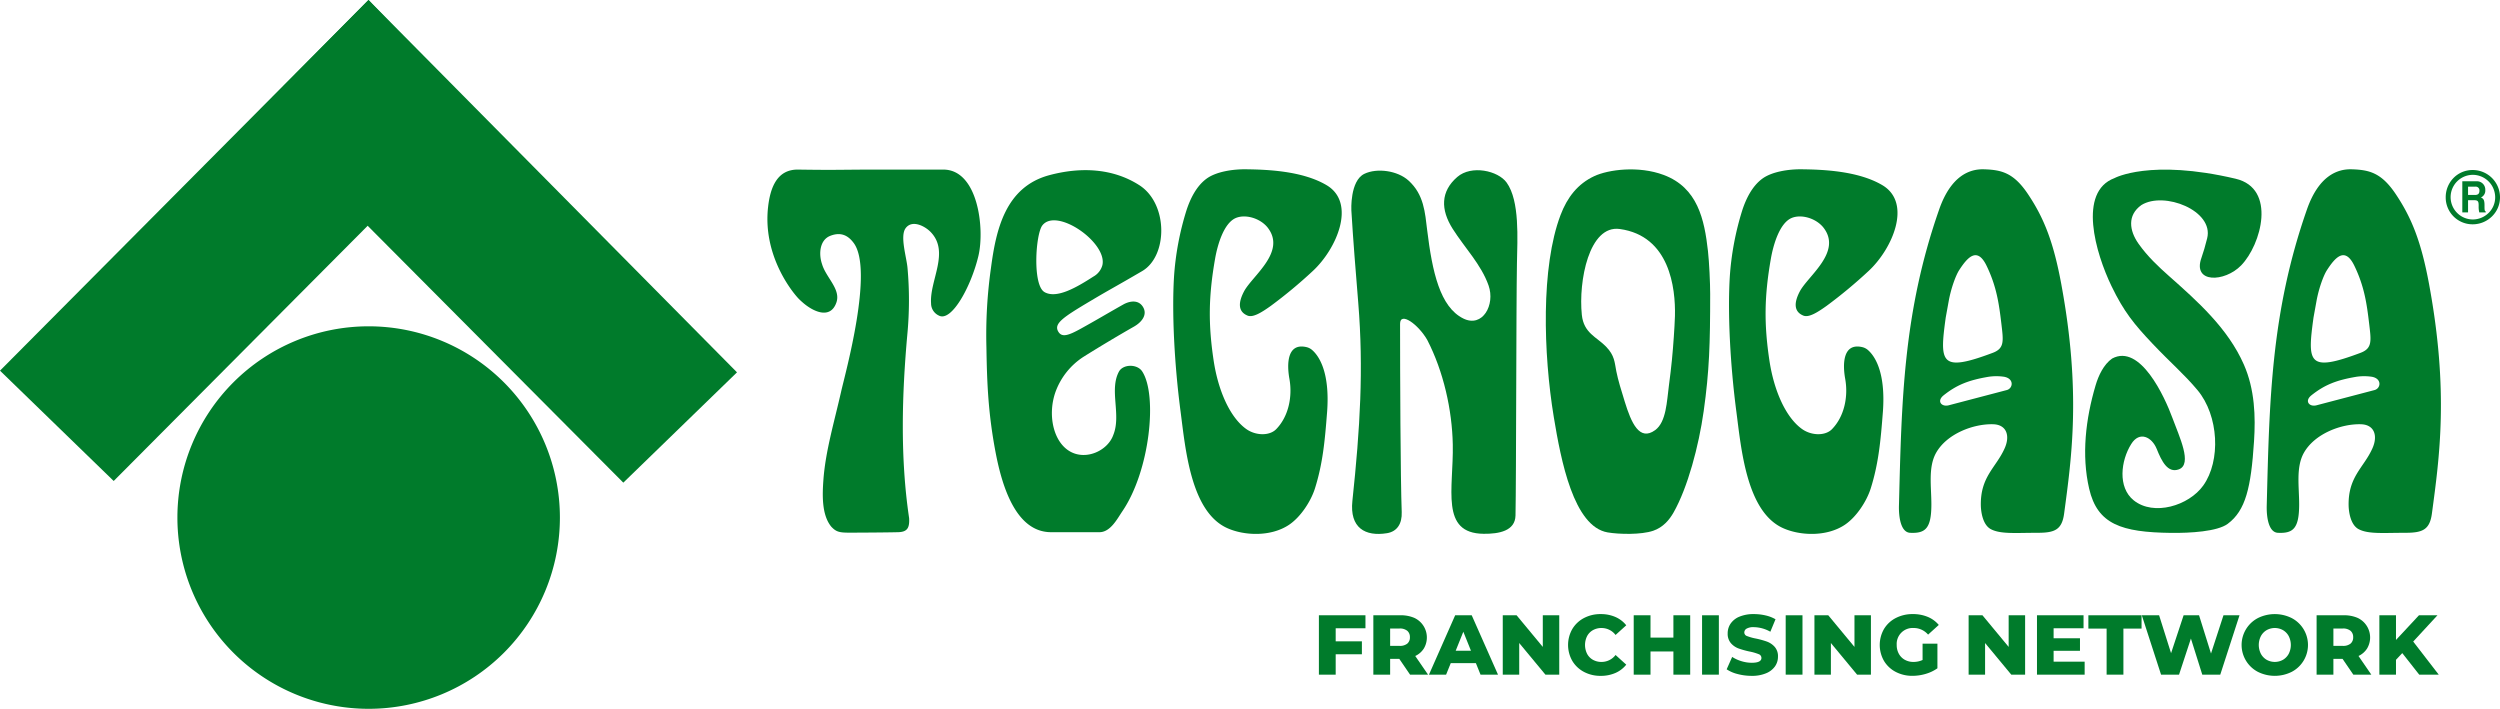 <svg xmlns="http://www.w3.org/2000/svg" xmlns:xlink="http://www.w3.org/1999/xlink" width="1136.814" height="322.313" viewBox="0 0 1136.814 322.313"><defs><clipPath id="a"><rect width="1136.814" height="322.313" fill="none"/></clipPath></defs><path d="M607.372,285.684v5.939h11.917v5.9H607.372v9.256h-7.637v-27h21.173v5.9Z" fill="#007b2b"/><g clip-path="url(#a)"><path d="M636.295,299.607H632.13v7.172h-7.637v-27h12.342A15.409,15.409,0,0,1,643.2,281a9.822,9.822,0,0,1,4.262,13.884,9.256,9.256,0,0,1-3.915,3.413l5.823,8.484h-8.176Zm3.625-12.766a5.268,5.268,0,0,0-3.548-1.041H632.13v7.9h4.242a5.337,5.337,0,0,0,3.548-1.021,3.62,3.62,0,0,0,1.2-2.912,3.68,3.68,0,0,0-1.2-2.931" fill="#007b2b"/><path d="M671.12,301.535H659.7l-2.121,5.245h-7.79l11.917-27h7.521l11.955,27h-7.945Zm-2.237-5.631-3.471-8.639-3.47,8.639Z" fill="#007b2b"/><path d="M709.031,279.784v27h-6.286l-11.917-14.385V306.78h-7.483v-27h6.287l11.917,14.385V279.784Z" fill="#007b2b"/><path d="M720.272,305.527a13.4,13.4,0,0,1-5.3-4.995,14.6,14.6,0,0,1,0-14.5,13.4,13.4,0,0,1,5.3-4.994,15.96,15.96,0,0,1,7.617-1.794,16.354,16.354,0,0,1,6.672,1.311,12.837,12.837,0,0,1,4.937,3.78l-4.86,4.4a8,8,0,0,0-6.363-3.162,7.852,7.852,0,0,0-3.915.964,6.679,6.679,0,0,0-2.66,2.719,9.057,9.057,0,0,0,0,8.06,6.685,6.685,0,0,0,2.66,2.719,7.862,7.862,0,0,0,3.915.964,8,8,0,0,0,6.363-3.162l4.86,4.4a12.834,12.834,0,0,1-4.937,3.779,16.354,16.354,0,0,1-6.672,1.312,15.982,15.982,0,0,1-7.617-1.793" fill="#007b2b"/><path d="M768.576,279.784v27h-7.637V296.252H750.527V306.78H742.89v-27h7.637v10.143h10.412V279.784Z" fill="#007b2b"/><rect width="7.637" height="26.996" transform="translate(773.974 279.784)" fill="#007b2b"/><path d="M790.172,306.51a15.663,15.663,0,0,1-5.015-2.16l2.507-5.631a16.2,16.2,0,0,0,4.2,1.929,16.016,16.016,0,0,0,4.705.732q4.4,0,4.4-2.2a1.82,1.82,0,0,0-1.254-1.716,23.086,23.086,0,0,0-4.03-1.177,38.285,38.285,0,0,1-5.09-1.407,8.568,8.568,0,0,1-3.51-2.41A6.515,6.515,0,0,1,785.62,288a7.749,7.749,0,0,1,1.35-4.455A9.041,9.041,0,0,1,791,280.4a16.578,16.578,0,0,1,6.576-1.158,23.212,23.212,0,0,1,5.244.6,16.038,16.038,0,0,1,4.551,1.755l-2.352,5.669a15.725,15.725,0,0,0-7.482-2.082,6.27,6.27,0,0,0-3.316.675,2.022,2.022,0,0,0-1.041,1.755,1.738,1.738,0,0,0,1.233,1.619,22.332,22.332,0,0,0,3.973,1.119,37.2,37.2,0,0,1,5.109,1.407,8.807,8.807,0,0,1,3.51,2.392,6.383,6.383,0,0,1,1.485,4.454,7.6,7.6,0,0,1-1.349,4.4,9.194,9.194,0,0,1-4.05,3.143,16.377,16.377,0,0,1-6.557,1.177,24.986,24.986,0,0,1-6.362-.81" fill="#007b2b"/><rect width="7.637" height="26.996" transform="translate(812 279.784)" fill="#007b2b"/><path d="M850.758,279.784v27h-6.286l-11.917-14.385V306.78h-7.483v-27h6.287l11.917,14.385V279.784Z" fill="#007b2b"/><path d="M874.245,292.7h6.749v11.184a17.6,17.6,0,0,1-5.322,2.545,21.2,21.2,0,0,1-6.017.887,16.087,16.087,0,0,1-7.636-1.793,13.375,13.375,0,0,1-5.322-4.995,14.6,14.6,0,0,1,0-14.5,13.3,13.3,0,0,1,5.361-4.994,16.483,16.483,0,0,1,7.751-1.794,17.3,17.3,0,0,1,6.789,1.272,13.111,13.111,0,0,1,5.013,3.665l-4.859,4.4a8.568,8.568,0,0,0-6.557-3.008,7.261,7.261,0,0,0-7.713,7.713,8.156,8.156,0,0,0,.964,3.991,6.913,6.913,0,0,0,2.7,2.739,7.911,7.911,0,0,0,3.972.983,9.748,9.748,0,0,0,4.127-.887Z" fill="#007b2b"/><path d="M920.87,279.784v27h-6.286l-11.917-14.385V306.78h-7.483v-27h6.287l11.917,14.385V279.784Z" fill="#007b2b"/><path d="M947.943,300.879v5.9H926.268v-27h21.173v5.9H933.828v4.55h11.994v5.708H933.828v4.937Z" fill="#007b2b"/><path d="M957.931,285.839h-8.292v-6.055H973.82v6.055h-8.253v20.941h-7.636Z" fill="#007b2b"/><path d="M1018.364,279.784l-8.755,27h-8.176l-5.168-16.429-5.4,16.429H982.69l-8.754-27H981.8l5.438,17.239,5.708-17.239h7.019l5.438,17.394,5.669-17.394Z" fill="#007b2b"/><path d="M1026.713,305.508a13.8,13.8,0,0,1,0-24.452,17.239,17.239,0,0,1,15.387,0,13.8,13.8,0,0,1,0,24.452,17.239,17.239,0,0,1-15.387,0m11.4-5.477a6.94,6.94,0,0,0,2.622-2.719,8.9,8.9,0,0,0,0-8.06,6.94,6.94,0,0,0-2.622-2.719,7.59,7.59,0,0,0-7.4,0,6.922,6.922,0,0,0-2.623,2.719,8.906,8.906,0,0,0,0,8.06,6.922,6.922,0,0,0,2.623,2.719,7.59,7.59,0,0,0,7.4,0" fill="#007b2b"/><path d="M1065.22,299.607h-4.165v7.172h-7.637v-27h12.342a15.409,15.409,0,0,1,6.363,1.215,9.822,9.822,0,0,1,4.262,13.884,9.255,9.255,0,0,1-3.915,3.413l5.823,8.484h-8.176Zm3.625-12.766a5.268,5.268,0,0,0-3.548-1.041h-4.242v7.9h4.242a5.337,5.337,0,0,0,3.548-1.021,3.62,3.62,0,0,0,1.2-2.912,3.68,3.68,0,0,0-1.2-2.931" fill="#007b2b"/><path d="M1092.371,296.984l-2.854,3.047v6.749h-7.559v-27h7.559v11.222l10.452-11.222h8.407l-11.03,11.955,11.608,15.041h-8.87Z" fill="#007b2b"/><path d="M1124.368,102a12.194,12.194,0,0,1-12.241-12.241,12.492,12.492,0,0,1,3.566-8.847,12.088,12.088,0,0,1,8.675-3.6,12.419,12.419,0,0,1,12.447,12.451,12.04,12.04,0,0,1-3.685,8.678A12.483,12.483,0,0,1,1124.368,102Zm0-22.5a10.151,10.151,0,0,0,0,20.3,10.3,10.3,0,0,0,7.229-2.939,9.862,9.862,0,0,0,3.022-7.107A10.223,10.223,0,0,0,1124.368,79.5Z" fill="#007b2b"/><path d="M1119.677,82.426h6.438a3.8,3.8,0,0,1,4.008,4,3.4,3.4,0,0,1-1.972,3.366c1.05.513,1.618.949,1.618,3.586,0,2.068,0,2.581.568,2.817v.373h-2.946a10.448,10.448,0,0,1-.283-2.853c0-1.931-.107-2.68-2.074-2.68h-2.748V96.57h-2.609Zm5.725,6.227c1.383,0,2.057-.532,2.057-1.928a1.689,1.689,0,0,0-1.857-1.855h-3.316v3.783Z" fill="#007b2b"/><path d="M167.635,322.313a86.966,86.966,0,1,0-86.966-86.967,86.966,86.966,0,0,0,86.966,86.967" fill="#007b2b"/><path d="M167.566,0l-51.09,51.711L283.437,219.476l51.695-50.163h0Z" fill="#007b2b"/><path d="M167.566,0,0,168.55l51.7,50.163L217.36,52.249,167.567,0Z" fill="#007b2b"/><path d="M492.824,162.172c7.093-4.458,15.686-9.588,22.827-13.658,3.683-2.1,6.178-5.488,4.113-8.91-2.181-3.614-6.373-2.613-8.974-1.148-7.787,4.388-11.941,6.92-19.19,10.931-5.857,3.24-8.91,4.3-10.53,1.121-1.8-3.525,2.741-6.48,14.844-13.677,9.381-5.58,10.765-6.137,23.458-13.558,11.672-6.824,11.919-30.588-1.291-39.062-12.174-7.81-26.84-8.324-40.886-4.568-20.114,5.378-24.3,24.993-26.572,42.18a217.053,217.053,0,0,0-2.074,36.134c.26,16.246.784,29.852,4.14,47.594,3.083,16.3,9.54,36.449,25.264,36.449h22c5,0,8.1-6.1,10.4-9.493,12.6-18.507,16.076-52.963,9.007-63.649-2.262-3.42-8.7-3.333-10.565.156-4.482,8.367,1.179,19.73-2.584,28.857-2.489,6.972-12.245,11.644-19.66,7.407-7.78-4.446-10.281-17.073-6.48-27.354a31.972,31.972,0,0,1,12.751-15.752M475.113,132.9c-5.71-2.81-4.237-26.4-1.134-30.4,6.469-8.354,29.7,7.888,27.3,18.1a8.446,8.446,0,0,1-4.1,5.17c-7.919,5.127-16.635,10.057-22.079,7.136Z" fill="#007b2b"/><path d="M603.445,187.6c-.976,12.612-1.909,23.109-5.514,34.528-1.821,5.767-6.449,12.948-11.777,16.514-8.329,5.574-20.562,4.973-28.256,1.431-16.466-7.579-18.85-36.053-21.061-52.918-2.814-21.467-3.987-44.662-2.99-61.175a129.661,129.661,0,0,1,5.732-30.525c1.632-4.916,4.331-10.675,8.973-14.137,4.361-3.253,11.977-4.419,18.068-4.34,9.6.125,25.548.712,36.546,7.186,13.742,8.09,4.653,29.048-6.258,39.116a219.342,219.342,0,0,1-18.948,15.746c-4.235,3.029-8.173,5.514-10.686,4.475-4.766-1.97-3.9-6.572-1.588-10.977,3.738-7.131,19.607-18.113,10.564-29.269-3.538-4.186-10.131-5.956-14.407-4.073-5.33,2.4-8.168,11.955-9.3,18.416-2.99,17.014-3.171,29.665-.677,46.3,2.047,13.659,7.4,25.9,14.852,31.2,4.283,3.049,10.555,3.177,13.594.066,5.754-5.891,7.436-15.023,6.023-22.866-1.25-6.939-.983-16.377,7.614-14.483a5.95,5.95,0,0,1,2.559,1.215c2.67,2.227,8.436,9.234,6.941,28.562" fill="#007b2b"/><path d="M856.172,187.6c-.976,12.612-1.909,23.109-5.514,34.528-1.821,5.767-6.449,12.948-11.777,16.514-8.329,5.574-20.562,4.973-28.256,1.431-16.466-7.579-18.85-36.053-21.061-52.918-2.814-21.467-3.987-44.662-2.99-61.175a129.661,129.661,0,0,1,5.732-30.525c1.632-4.916,4.331-10.675,8.973-14.137,4.361-3.253,11.977-4.419,18.068-4.34,9.6.125,25.548.712,36.546,7.186,13.742,8.09,4.653,29.048-6.258,39.116a219.342,219.342,0,0,1-18.948,15.746c-4.235,3.029-8.173,5.514-10.686,4.475-4.766-1.97-3.9-6.572-1.588-10.977,3.738-7.131,19.607-18.113,10.564-29.269-3.538-4.186-10.131-5.956-14.407-4.073-5.33,2.4-8.168,11.955-9.3,18.416-2.99,17.014-3.171,29.665-.677,46.3,2.047,13.659,7.4,25.9,14.852,31.2,4.283,3.049,10.555,3.177,13.594.066,5.754-5.891,7.436-15.023,6.023-22.866-1.25-6.939-.983-16.377,7.614-14.483a5.95,5.95,0,0,1,2.559,1.215c2.67,2.227,8.436,9.234,6.941,28.562" fill="#007b2b"/><path d="M620.409,79.044c5.748-2.764,15.047-1.481,20.042,3.019,7.11,6.406,7.547,14.672,8.52,22.587,2.329,18.957,5.792,34.887,16.41,40.172,8.785,4.373,14.612-6.223,11.507-15.019-3.382-9.579-10.845-17.113-16.3-25.73-5.549-8.764-5.549-17.009,2.072-23.6,6.44-5.566,18.544-2.882,22.457,2.557,6,8.34,4.878,25.581,4.677,36.851-.346,19.466-.311,97.621-.653,114.51-.143,7.088-7.558,8.4-14.474,8.337-19.907-.18-13.646-20.427-14.045-40.6-.312-15.733-4.19-33.162-11.612-47.558-4.08-7.09-12.359-13.059-12.359-7.331,0,22.646.181,70.314.749,85.654.192,5.193-2.051,8.816-6.725,9.565-9.859,1.582-17.012-2.388-15.706-14.695,3.526-33.224,5.115-59.929,2.67-90.038-1.184-14.575-2.319-28.371-3.141-42.079,0,0-.693-13.426,5.912-16.6" fill="#007b2b"/><path d="M776.665,114.245c-1.62-14.581-4.736-28.912-20.125-34.683-11.485-4.307-25.232-2.431-31.592.537-7.477,3.489-12.245,9.567-15.327,17.688-8.972,23.647-7.818,63.082-3.075,91.838,3.262,19.785,9.013,49.833,24.509,52.478,5.109.872,15.2,1.122,20.686-.748,4.54-1.547,7.4-5.007,9.295-8.35,6.407-11.339,11.426-30.1,13.675-46.036,2.577-18.266,2.951-30.728,2.951-53.284,0-4.986-.431-14.349-1-19.44m-15.514,38.67c-.562,8.061-1.06,13.42-2.243,22.35-.958,7.232-1.185,16.617-6.256,20.319-7.166,5.231-10.88-3.328-13.856-13.018-1.594-5.189-2.981-9.549-3.815-13.758-.811-4.093-.686-7.084-4.71-11.231-4.238-4.369-10.107-6.087-10.965-14.392-1.586-15.357,3.266-40.987,17.257-39.052,22.655,3.133,25.4,26.686,25.086,39.594-.055,2.3-.338,6.893-.5,9.188" fill="#007b2b"/><path d="M937.362,129.409c-3.611-19.562-7.958-30.271-15.077-40.97-6.545-9.836-12.028-11.207-20.129-11.456-6.655-.205-15.046,3.046-20.374,18.28-16.366,46.8-17.073,86.926-18.279,134.631-.133,5.285.836,12.191,5.1,12.388,6.884.319,9.626-1.924,9.645-12.836.013-8.1-1.523-16.834,2.074-23.409,4.93-8.891,17.231-13.413,26.1-13.114,6.077.2,7.742,5.316,5.07,11.1-3.9,8.657-10.99,12.735-10.755,25.808.049,2.751.8,8.759,4.5,10.764,4.391,2.375,11.4,1.682,21.216,1.682,7.664,0,11.144-1.2,12.15-8.692,3.468-25.815,7.727-55.58-1.246-104.181m-51.219,7.453c1.05-5.764,3.161-11.556,4.736-14,3.864-5.981,8.228-10.767,12.475-2.007,4.6,9.484,5.681,17.511,6.74,26.457.911,7.7,1.471,11.105-3.94,13.137-23.985,9.007-24.186,4.511-21.381-16.028m1.466,39.854c-3.3.928-5.752-1.85-2.4-4.524,6.013-4.8,11.465-6.885,20.189-8.381a24.018,24.018,0,0,1,7.134-.062c4.923.779,4.268,5.452,1.215,6.106" fill="#007b2b"/><path d="M1104.6,129.409c-3.611-19.562-7.958-30.271-15.077-40.97-6.545-9.836-12.028-11.207-20.129-11.456-6.655-.205-15.046,3.046-20.374,18.28-16.366,46.8-17.073,86.926-18.278,134.631-.134,5.285.835,12.191,5.1,12.388,6.884.319,9.626-1.924,9.645-12.836.014-8.1-1.523-16.834,2.074-23.409,4.93-8.891,17.231-13.413,26.1-13.114,6.077.2,7.742,5.316,5.07,11.1-3.9,8.657-10.99,12.735-10.755,25.808.049,2.751.8,8.759,4.5,10.764,4.392,2.375,11.4,1.682,21.216,1.682,7.664,0,11.144-1.2,12.15-8.692,3.468-25.815,7.727-55.58-1.246-104.181m-51.219,7.453c1.05-5.764,3.161-11.556,4.737-14,3.863-5.981,8.227-10.767,12.474-2.007,4.6,9.484,5.681,17.511,6.74,26.457.911,7.7,1.471,11.105-3.94,13.137-23.984,9.007-24.186,4.511-21.381-16.028m1.466,39.854c-3.3.928-5.752-1.85-2.4-4.524,6.012-4.8,11.464-6.885,20.188-8.381a24.018,24.018,0,0,1,7.134-.062c4.923.779,4.268,5.452,1.215,6.106" fill="#007b2b"/><path d="M1016.618,81.283c18.668,4.391,11.652,29.971,2.489,39.4-7.524,7.741-22.271,8.23-18.035-3.49.84-2.325,1.746-5.477,2.587-8.842,3.142-12.568-19.6-21.518-29.921-15.1-6.505,4.642-5.437,11.638-1.39,17.434,4.113,5.888,9.347,10.748,13.8,14.695,13.165,11.665,26.948,23.9,34.208,40.417,4.984,11.34,5.341,23.668,4.61,34.893-1.37,21.061-3.8,31.443-11.963,37.511-4.717,3.507-17.074,4.228-25.8,4.119-22.431-.28-33.46-3.832-37.216-20.137-3.506-15.224-1.6-31.611,2.941-46.967,1.312-4.435,3.669-9.5,7.522-12.185,12.769-6.87,23.9,17.381,27.483,27.2,3.009,8.252,9.177,20.9,2.822,23.206-5.057,1.834-7.8-3.73-10.033-9.287-2.18-5.418-7.843-8.322-11.609-2.211-4.694,7.461-6.245,19.642,1.138,25.577,9.1,7.317,25.063,2.433,31.62-6.719,8.045-11.231,7.123-31.775-2.622-43.413-6.157-7.353-12.108-12.3-20.429-21.092s-13.057-14.578-18.648-26.159c-7.269-15.059-15.4-42.872,1.328-49.134,0,0,16.17-8.879,55.113.28" fill="#007b2b"/><path d="M349.229,94.5c.993-9.432,4.246-17.53,13.725-17.383,18.044.279,20,0,35,0h31c15.795,0,18.9,26.885,15.948,39.29-3.3,13.841-12.215,30.169-17.971,27.09a6.069,6.069,0,0,1-3.547-5.531c-.753-10.443,8.687-23.41-.254-32.528-2.6-2.652-8.388-5.664-11.319-1.67-2.688,3.663.493,13.325.875,18.276a164.381,164.381,0,0,1-.063,29.663c-2.506,27.628-3.326,56.39.777,83.875.26,4.5-.826,6.318-5.058,6.422-5.1.126-16.279.2-22.129.211-4.651.009-6.068-.435-8.213-2.729-4.432-5.39-4.062-14.623-3.569-21.361.952-13,4.927-26.229,8.129-40.379,1.785-7.886,14.853-54.857,5.638-67.26-2.182-2.937-5.39-5.338-10.7-3.23-4.817,1.914-5.264,8.281-3.693,12.828,1.779,6.149,8.65,11.406,6.521,17.49-2.806,8.017-10.877,3.9-15.371-.076a26.363,26.363,0,0,1-2.005-1.892c-3.969-4.324-15.912-20.31-13.723-41.106" fill="#007b2b"/></g></svg>
